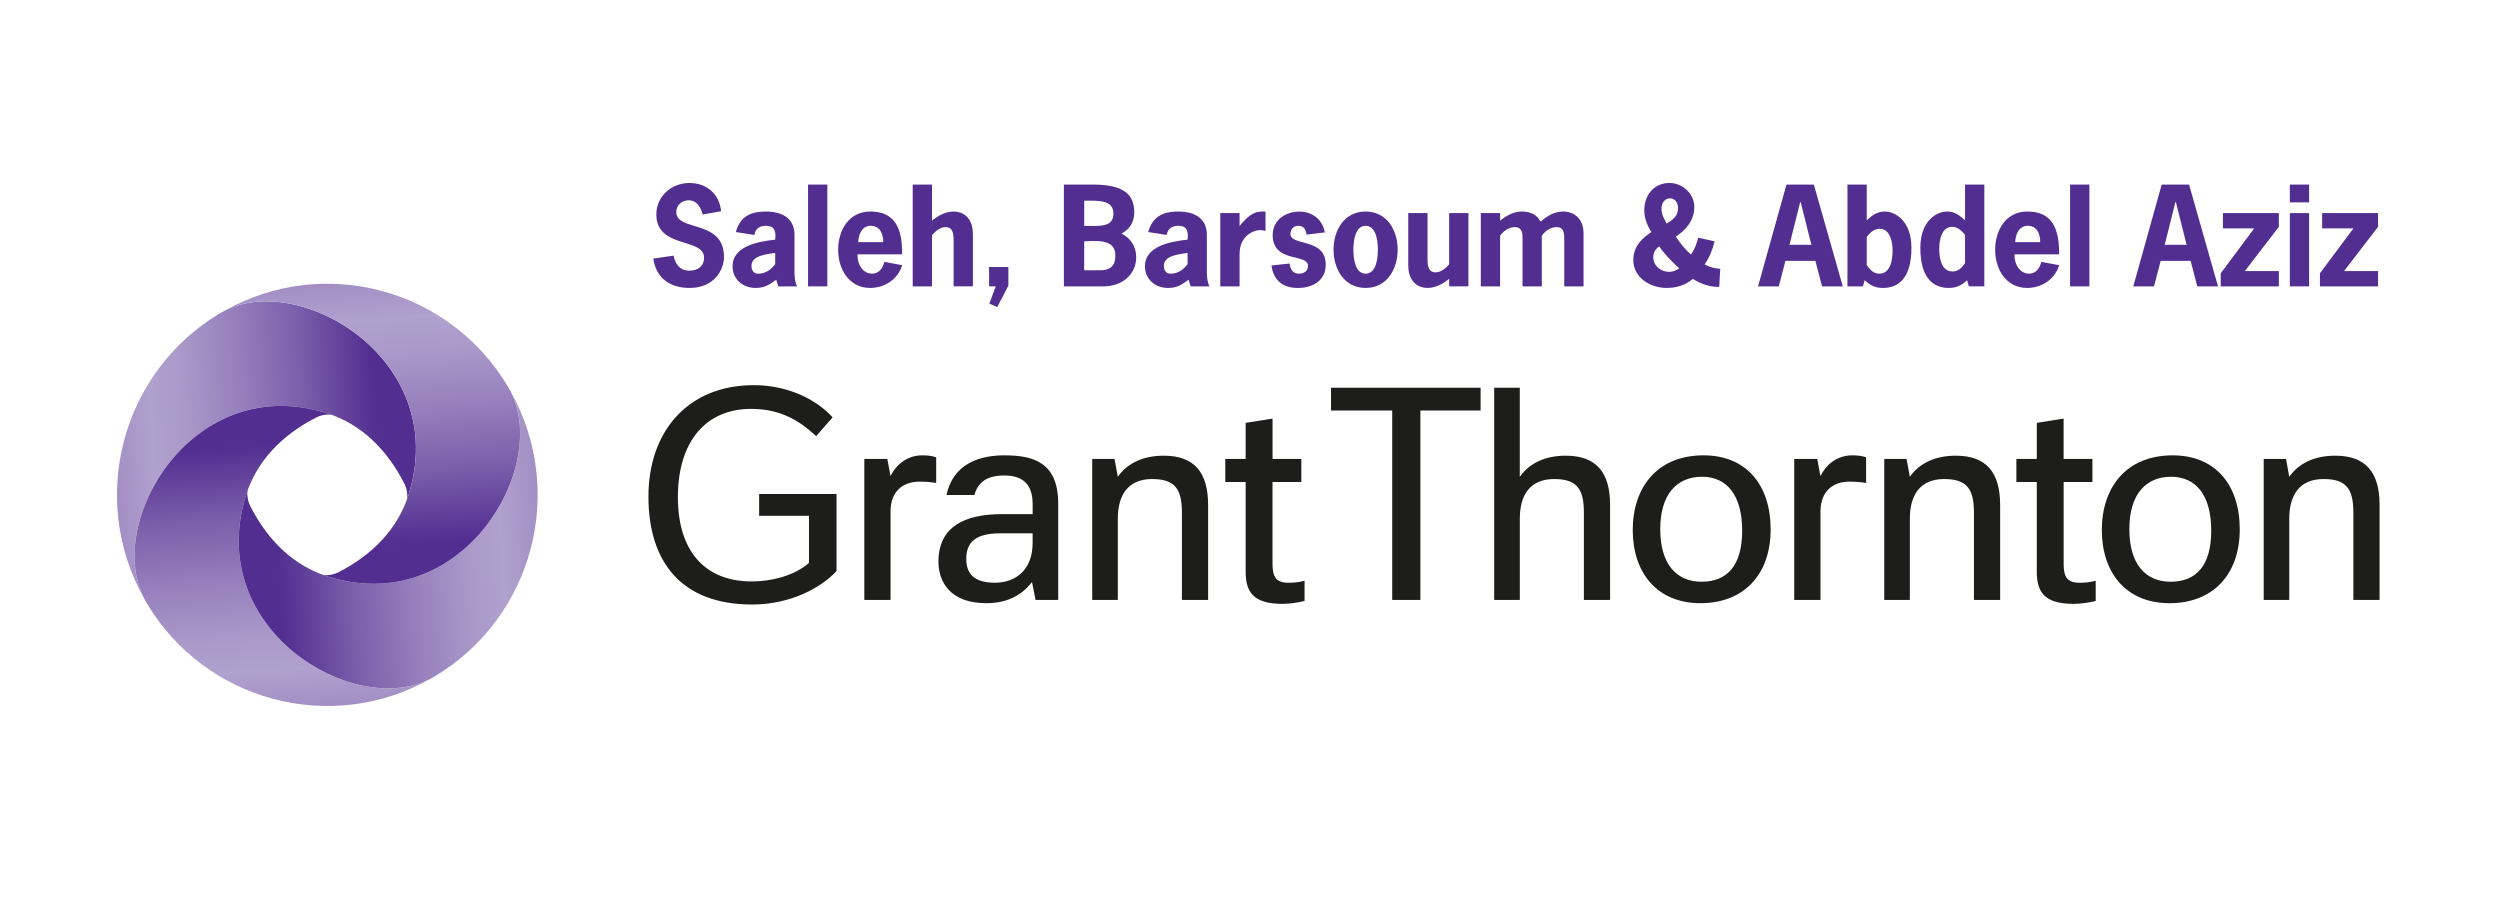 <svg width="245" height="88" viewBox="0 0 245 88" fill="none" xmlns="http://www.w3.org/2000/svg">
<g clip-path="url(#clip0_4011_188633)">
<path d="M68.869 21.024C68.677 20.331 68.294 19.628 67.49 19.628C66.838 19.628 66.275 20.102 66.275 20.781C66.275 22.742 70.951 21.46 70.951 25.18C70.951 26.399 70.032 28.218 67.579 28.218C65.689 28.218 64.322 27.296 64.017 25.345L66.009 25.051C66.188 25.897 66.622 26.525 67.567 26.525C68.348 26.525 68.997 26.114 68.997 25.255C68.997 23.255 64.322 24.409 64.322 21.01C64.322 19.214 65.829 17.932 67.553 17.932C69.276 17.932 70.502 19.022 70.67 20.701L68.869 21.022V21.024Z" fill="#522E91"/>
<path d="M76.072 27.411C75.369 27.912 74.948 28.218 74.041 28.218C72.803 28.218 71.792 27.372 71.792 26.09C71.792 24.063 74.448 23.654 75.968 23.486C76.097 22.486 75.764 22.127 75.062 22.127C74.46 22.127 74.027 22.396 73.925 23.024L72.112 22.742C72.534 21.217 73.556 20.73 75.049 20.73C76.979 20.73 77.859 21.652 77.859 23V26.564C77.859 27.077 77.885 27.591 78.113 28.065H76.273L76.07 27.411H76.072ZM75.971 24.783C75.192 24.924 73.646 25.002 73.646 26.053C73.646 26.476 73.85 26.822 74.298 26.822C75.079 26.822 75.614 26.36 75.971 25.885V24.783Z" fill="#522E91"/>
<path d="M81.079 28.065H79.189V18.088H81.079V28.063V28.065Z" fill="#522E91"/>
<path d="M84.042 24.922C83.979 25.793 84.502 26.82 85.472 26.82C86.148 26.82 86.519 26.267 86.659 25.666L88.409 25.987C88 27.411 86.633 28.218 85.28 28.218C83.198 28.218 82.139 26.372 82.139 24.474C82.139 22.576 83.186 20.73 85.28 20.73C87.081 20.73 88.46 21.589 88.409 24.922H84.042ZM86.558 23.73C86.558 22.922 86.238 22.127 85.331 22.127C84.476 22.127 84.132 22.961 84.105 23.73H86.558Z" fill="#522E91"/>
<path d="M91.334 21.628C91.935 21.127 92.675 20.73 93.467 20.73C94.26 20.73 95.346 21.204 95.346 22.973V28.063H93.455V23.742C93.455 23.165 93.494 22.255 92.677 22.255C92.127 22.255 91.693 22.652 91.337 23.039V28.065H89.446V18.088H91.337V21.628H91.334Z" fill="#522E91"/>
<path d="M98.821 27.987L97.735 30.089L96.957 29.756L97.583 28.063H96.931V26.165H98.821V27.985V27.987Z" fill="#522E91"/>
<path d="M104.26 28.065V18.088H107.123C110.341 18.088 111.158 19.217 111.158 20.832C111.158 21.769 110.712 22.448 109.905 22.898C110.812 23.333 111.35 24.192 111.35 25.192C111.35 26.91 109.958 28.065 108.143 28.065H104.26ZM106.253 22.141C107.721 22.141 109.115 22.309 109.115 20.937C109.115 19.565 107.658 19.667 106.253 19.667V22.141ZM107.542 26.489C108.143 26.489 109.304 26.567 109.304 25.053C109.304 23.693 108.179 23.516 106.25 23.654V26.489H107.54H107.542Z" fill="#522E91"/>
<path d="M116.485 27.411C115.782 27.912 115.361 28.218 114.454 28.218C113.216 28.218 112.205 27.372 112.205 26.09C112.205 24.063 114.861 23.654 116.381 23.486C116.51 22.486 116.178 22.127 115.475 22.127C114.874 22.127 114.44 22.396 114.338 23.024L112.525 22.742C112.947 21.217 113.97 20.73 115.463 20.73C117.392 20.73 118.272 21.652 118.272 23V26.564C118.272 27.077 118.298 27.591 118.526 28.065H116.687L116.483 27.411H116.485ZM116.384 24.783C115.606 24.924 114.059 25.002 114.059 26.053C114.059 26.476 114.263 26.822 114.711 26.822C115.489 26.822 116.027 26.36 116.384 25.885V24.783Z" fill="#522E91"/>
<path d="M121.478 22.141C122.205 21.282 122.794 20.73 123.662 20.73H124.02V22.628C123.841 22.589 123.662 22.55 123.47 22.55C122.985 22.55 121.478 22.997 121.478 24.91V28.065H119.587V20.883H121.478V22.141Z" fill="#522E91"/>
<path d="M128.044 22.988C127.955 22.486 127.79 22.129 127.227 22.129C126.781 22.129 126.462 22.462 126.462 22.924C126.462 24.155 129.923 23.258 129.923 25.951C129.923 27.476 128.657 28.221 127.201 28.221C125.744 28.221 124.799 27.503 124.607 26.017L126.384 25.825C126.423 26.338 126.692 26.824 127.266 26.824C127.739 26.824 128.185 26.605 128.185 26.056C128.185 24.798 124.724 25.825 124.724 23.029C124.724 21.579 125.962 20.735 127.356 20.735C128.609 20.735 129.617 21.53 129.833 22.774L128.044 22.993V22.988Z" fill="#522E91"/>
<path d="M130.688 24.474C130.688 22.564 131.735 20.73 133.829 20.73C135.923 20.73 136.97 22.564 136.97 24.474C136.97 26.384 135.911 28.218 133.829 28.218C131.747 28.218 130.688 26.372 130.688 24.474ZM135.031 24.474C135.031 23.576 134.852 22.129 133.832 22.129C132.811 22.129 132.632 23.579 132.632 24.474C132.632 25.369 132.811 26.822 133.832 26.822C134.852 26.822 135.031 25.372 135.031 24.474Z" fill="#522E91"/>
<path d="M142.019 27.321C141.418 27.822 140.679 28.218 139.886 28.218C139.094 28.218 138.008 27.744 138.008 25.975V20.883H139.898V25.204C139.898 25.781 139.86 26.691 140.676 26.691C141.227 26.691 141.66 26.294 142.017 25.91V20.883H143.907V28.063H142.017V27.318L142.019 27.321Z" fill="#522E91"/>
<path d="M147.012 21.628C147.613 21.127 148.352 20.73 149.145 20.73C150.027 20.73 150.614 21.051 150.972 21.718C151.624 21.18 152.301 20.73 153.183 20.73C154.293 20.73 155.187 21.46 155.187 22.871V28.065H153.297V23.54C153.297 22.976 153.336 22.258 152.543 22.258C151.942 22.258 151.433 22.63 151.098 23.105V28.067H149.208V23.542C149.208 22.978 149.247 22.26 148.454 22.26C147.853 22.26 147.344 22.633 147.01 23.107V28.07H145.119V20.883H147.01V21.628H147.012Z" fill="#522E91"/>
<path d="M161.828 22.742C161.433 22.087 161.137 21.382 161.137 20.613C161.137 19.217 162.005 17.932 163.614 17.932C164.867 17.932 166.04 18.959 166.04 20.28C166.04 21.601 165.248 22.511 164.227 23.19C164.7 23.907 165.185 24.484 165.723 24.946C166.094 24.394 166.285 23.844 166.426 23.292L168.023 23.652C167.844 24.459 167.526 25.216 167.053 25.91C167.55 26.204 168.062 26.306 168.585 26.345L168.483 28.114C167.565 28.14 166.683 27.819 165.902 27.333C165.148 27.96 164.293 28.218 163.321 28.218C161.75 28.218 160.063 27.218 160.063 25.486C160.063 24.318 160.701 23.538 161.61 22.895L161.828 22.742ZM164.562 26.294C163.784 25.576 163.066 24.858 162.608 24.141C162.225 24.411 162.022 24.73 162.022 25.219C162.022 26.053 162.776 26.642 163.568 26.642C163.963 26.642 164.244 26.513 164.564 26.296L164.562 26.294ZM164.448 20.358C164.448 19.91 164.167 19.436 163.67 19.436C163.146 19.436 162.827 19.91 162.827 20.397C162.827 21.012 163.045 21.372 163.326 21.91C164.017 21.487 164.45 21.153 164.45 20.358H164.448Z" fill="#522E91"/>
<path d="M180.593 28.065H178.562L177.91 25.564H174.972L174.32 28.065H172.289L175.074 18.09H177.757L180.593 28.065ZM176.468 19.808H176.417L175.37 23.988H177.515L176.468 19.808Z" fill="#522E91"/>
<path d="M181.051 18.088H182.941V21.589C183.477 21.114 183.937 20.73 184.703 20.73C185.738 20.73 187.321 21.64 187.321 24.294C187.321 27.321 185.993 28.218 184.548 28.218C183.756 28.218 183.31 27.975 182.735 27.462L182.57 28.065H181.051V18.088ZM182.941 25.973C183.235 26.421 183.605 26.82 184.168 26.82C185.304 26.82 185.472 25.408 185.472 24.55C185.472 23.754 185.254 22.421 184.206 22.421C183.656 22.421 183.273 22.805 182.941 23.204V25.973Z" fill="#522E91"/>
<path d="M192.779 27.462C192.205 27.975 191.756 28.218 190.966 28.218C189.522 28.218 188.193 27.321 188.193 24.294C188.193 21.64 189.778 20.73 190.811 20.73C191.577 20.73 192.037 21.114 192.573 21.589V18.088H194.464V28.063H192.944L192.779 27.459V27.462ZM191.31 22.231C190.263 22.231 190.045 23.564 190.045 24.36C190.045 25.219 190.212 26.603 191.349 26.603C191.911 26.603 192.282 26.231 192.575 25.783V23.015C192.243 22.618 191.86 22.231 191.31 22.231Z" fill="#522E91"/>
<path d="M197.428 24.922C197.365 25.793 197.888 26.82 198.858 26.82C199.534 26.82 199.905 26.267 200.045 25.666L201.795 25.987C201.385 27.411 200.018 28.218 198.666 28.218C196.584 28.218 195.525 26.372 195.525 24.474C195.525 22.576 196.572 20.73 198.666 20.73C200.467 20.73 201.846 21.589 201.795 24.922H197.428ZM199.943 23.73C199.943 22.922 199.623 22.127 198.717 22.127C197.861 22.127 197.517 22.961 197.491 23.73H199.943Z" fill="#522E91"/>
<path d="M204.759 28.065H202.869V18.088H204.759V28.063V28.065Z" fill="#522E91"/>
<path d="M217.365 28.065H215.334L214.682 25.564H211.745L211.093 28.065H209.062L211.846 18.09H214.529L217.365 28.065ZM213.24 19.808H213.189L212.142 23.988H214.287L213.24 19.808Z" fill="#522E91"/>
<path d="M223.329 22.231L219.994 26.564H223.329V28.065H217.631V26.783L220.913 22.384H217.847V20.883H223.327V22.229L223.329 22.231Z" fill="#522E91"/>
<path d="M226.294 19.832H224.403V18.088H226.294V19.832ZM226.294 28.065H224.403V20.883H226.294V28.063V28.065Z" fill="#522E91"/>
<path d="M233.051 22.231L229.716 26.564H233.051V28.065H227.353V26.783L230.635 22.384H227.569V20.883H233.049V22.229L233.051 22.231Z" fill="#522E91"/>
<path d="M97.486 57.106C95.457 57.106 94.694 56.213 94.694 54.783C94.694 53.126 95.615 52.267 98.024 52.267H101.196V53.223C101.196 55.739 99.643 57.108 97.483 57.108L97.486 57.106ZM91.967 55.036C91.967 57.011 93.108 59.113 96.662 59.113C98.724 59.113 100.152 58.318 101.136 57.043L101.485 58.794H103.705V49.367C103.705 45.324 101.293 44.623 98.438 44.623C96.281 44.623 93.457 45.258 92.759 48.508H95.489C95.838 47.297 96.662 46.598 98.407 46.598C99.834 46.598 101.199 47.107 101.199 49.399V50.386H98.186C94.57 50.386 91.967 51.596 91.967 55.036ZM84.703 58.794H87.272V50.133C87.272 48.126 88.508 47.202 90.096 47.202C90.634 47.202 91.174 47.233 91.746 47.331V44.813C91.271 44.654 90.825 44.623 90.382 44.623C88.954 44.623 87.844 45.482 87.272 46.662L86.955 44.973H84.703V58.794ZM175.837 58.794H178.408V50.133C178.408 48.126 179.645 47.202 181.23 47.202C181.77 47.202 182.311 47.233 182.88 47.331V44.813C182.403 44.654 181.962 44.623 181.516 44.623C180.088 44.623 178.976 45.482 178.406 46.662L178.089 44.973H175.834V58.794H175.837ZM127.53 47.233V44.973H124.709V41.025L122.074 41.441V44.976H120.077V47.236H122.074V56.026C122.074 57.999 122.804 59.179 125.69 59.179C126.325 59.179 127.275 59.052 127.847 58.892V56.919C127.244 57.077 126.674 57.111 126.262 57.111C125.058 57.111 124.706 56.537 124.706 55.264V47.238H127.527L127.53 47.233ZM205.057 47.233V44.973H202.234V41.025L199.604 41.441V44.976H197.604V47.236H199.604V56.026C199.604 57.999 200.331 59.179 203.22 59.179C203.855 59.179 204.805 59.052 205.379 58.892V56.919C204.778 57.077 204.204 57.111 203.794 57.111C202.587 57.111 202.238 56.537 202.238 55.264V47.238H205.062L205.057 47.233ZM166.765 57.011C164.293 57.011 162.705 55.291 162.705 51.851C162.705 48.411 164.356 46.722 166.799 46.722C169.242 46.722 170.733 48.537 170.733 52.009C170.733 55.481 169.208 57.009 166.765 57.009V57.011ZM212.735 57.011C210.261 57.011 208.676 55.291 208.676 51.851C208.676 48.411 210.324 46.722 212.767 46.722C215.21 46.722 216.701 48.537 216.701 52.009C216.701 55.481 215.179 57.009 212.735 57.009V57.011ZM184.659 58.794H187.165V50.834C187.165 48.54 188.147 46.946 190.527 46.946C192.747 46.946 193.445 47.902 193.445 50.228V58.794H196.014V49.496C196.014 46.311 194.681 44.657 191.669 44.657C189.606 44.657 188.084 45.421 187.163 46.727L186.845 44.976H184.657V58.797L184.659 58.794ZM107.04 58.794H109.546V50.834C109.546 48.54 110.53 46.946 112.908 46.946C115.128 46.946 115.826 47.902 115.826 50.228V58.794H118.395V49.496C118.395 46.311 117.062 44.657 114.049 44.657C111.987 44.657 110.465 45.421 109.544 46.727L109.226 44.976H107.037V58.797L107.04 58.794ZM221.841 58.794H224.347V50.834C224.347 48.54 225.331 46.946 227.709 46.946C229.929 46.946 230.63 47.902 230.63 50.228V58.794H233.199V49.496C233.199 46.311 231.868 44.657 228.853 44.657C226.791 44.657 225.266 45.421 224.347 46.727L224.032 44.976H221.844V58.797L221.841 58.794ZM145.099 40.229V38.001H130.441V40.229H136.437V58.794H139.198V40.229H145.099ZM146.432 58.794H148.941V50.834C148.941 48.54 149.923 46.946 152.303 46.946C154.523 46.946 155.221 47.902 155.221 50.228V58.794H157.79V49.496C157.79 46.311 156.457 44.657 153.444 44.657C151.382 44.657 149.86 45.421 148.939 46.727V38.001H146.43V58.797L146.432 58.794ZM74.395 50.547H79.281V55.164C77.79 56.471 75.505 56.98 73.665 56.98C69.065 56.98 66.433 53.987 66.433 48.732C66.433 43.158 69.257 40.071 73.602 40.071C76.203 40.071 78.137 40.995 79.979 42.745L81.596 40.898C79.945 39.083 77.122 37.745 73.888 37.745C67.383 37.745 63.546 42.3 63.546 48.669C63.546 55.038 66.751 59.242 73.697 59.242C77.536 59.242 80.517 57.554 81.979 55.962V48.413H74.395V50.549V50.547ZM166.956 44.623C162.388 44.623 160.008 47.776 160.008 51.948C160.008 56.121 162.388 59.113 166.639 59.113C170.89 59.113 173.522 56.31 173.522 51.883C173.522 47.455 171.079 44.623 166.956 44.623ZM212.927 44.623C208.358 44.623 205.978 47.776 205.978 51.948C205.978 56.121 208.358 59.113 212.609 59.113C216.861 59.113 219.495 56.31 219.495 51.883C219.495 47.455 217.052 44.623 212.929 44.623H212.927Z" fill="#1D1D1B"/>
<path d="M32.077 40.509C35.322 41.545 37.901 43.973 39.639 47.421C39.872 47.883 39.99 48.576 39.867 48.985C39.927 48.824 39.981 48.661 40.034 48.496C44.198 35.351 29.445 26.539 21.953 30.48C21.81 30.561 21.667 30.636 21.524 30.721C11.887 36.487 8.642 48.905 14.13 58.66C10.198 51.143 18.977 36.327 32.077 40.509Z" fill="url(#paint0_linear_4011_188633)"/>
<path d="M24.12 48.496C25.153 45.239 27.569 42.65 31.006 40.906C31.466 40.672 32.157 40.553 32.562 40.677C32.402 40.616 32.24 40.563 32.077 40.509C18.98 36.329 10.201 51.138 14.13 58.658C14.21 58.802 14.285 58.946 14.37 59.089C20.114 68.765 32.484 72.02 42.204 66.512C34.714 70.458 19.954 61.644 24.12 48.496Z" fill="url(#paint1_linear_4011_188633)"/>
<path d="M32.077 56.483C28.832 55.447 26.253 53.021 24.515 49.571C24.282 49.109 24.164 48.416 24.287 48.007C24.227 48.168 24.173 48.331 24.12 48.496C19.956 61.641 34.709 70.455 42.201 66.512C42.344 66.431 42.487 66.353 42.63 66.268C52.269 60.502 55.512 48.085 50.025 38.329C53.956 45.847 45.175 60.663 32.077 56.481V56.483Z" fill="url(#paint2_linear_4011_188633)"/>
<path d="M40.034 48.496C39.002 51.754 36.585 54.343 33.148 56.087C32.688 56.321 31.997 56.442 31.59 56.316C31.75 56.377 31.912 56.432 32.077 56.483C45.172 60.663 53.951 45.854 50.025 38.334C49.944 38.191 49.869 38.047 49.785 37.904C44.04 28.228 31.67 24.973 21.951 30.481C29.44 26.535 44.2 35.347 40.034 48.496Z" fill="url(#paint3_linear_4011_188633)"/>
</g>
<defs>
<linearGradient id="paint0_linear_4011_188633" x1="40.701" y1="42.638" x2="11.15" y2="44.697" gradientUnits="userSpaceOnUse">
<stop stop-color="#522E91"/>
<stop offset="0.12" stop-color="#522E91"/>
<stop offset="0.13" stop-color="#532F91"/>
<stop offset="0.37" stop-color="#7B60AB"/>
<stop offset="0.59" stop-color="#9883BE"/>
<stop offset="0.76" stop-color="#AA99C9"/>
<stop offset="0.87" stop-color="#B1A1CE"/>
<stop offset="1" stop-color="#A28EC4"/>
</linearGradient>
<linearGradient id="paint1_linear_4011_188633" x1="26.241" y1="39.84" x2="28.324" y2="69.501" gradientUnits="userSpaceOnUse">
<stop stop-color="#522E91"/>
<stop offset="0.12" stop-color="#522E91"/>
<stop offset="0.13" stop-color="#532F91"/>
<stop offset="0.37" stop-color="#7B60AB"/>
<stop offset="0.59" stop-color="#9883BE"/>
<stop offset="0.76" stop-color="#AA99C9"/>
<stop offset="0.87" stop-color="#B1A1CE"/>
<stop offset="1" stop-color="#A28EC4"/>
</linearGradient>
<linearGradient id="paint2_linear_4011_188633" x1="23.454" y1="54.355" x2="53.005" y2="52.295" gradientUnits="userSpaceOnUse">
<stop stop-color="#522E91"/>
<stop offset="0.12" stop-color="#522E91"/>
<stop offset="0.13" stop-color="#532F91"/>
<stop offset="0.37" stop-color="#7B60AB"/>
<stop offset="0.59" stop-color="#9883BE"/>
<stop offset="0.76" stop-color="#AA99C9"/>
<stop offset="0.87" stop-color="#B1A1CE"/>
<stop offset="1" stop-color="#A28EC4"/>
</linearGradient>
<linearGradient id="paint3_linear_4011_188633" x1="37.913" y1="57.155" x2="35.83" y2="27.492" gradientUnits="userSpaceOnUse">
<stop stop-color="#522E91"/>
<stop offset="0.12" stop-color="#522E91"/>
<stop offset="0.13" stop-color="#532F91"/>
<stop offset="0.37" stop-color="#7B60AB"/>
<stop offset="0.59" stop-color="#9883BE"/>
<stop offset="0.76" stop-color="#AA99C9"/>
<stop offset="0.87" stop-color="#B1A1CE"/>
<stop offset="1" stop-color="#A28EC4"/>
</linearGradient>
<clipPath id="clip0_4011_188633">
<rect width="221.728" height="51.251" fill="white" transform="translate(11.466 17.935)"/>
</clipPath>
</defs>
</svg>
